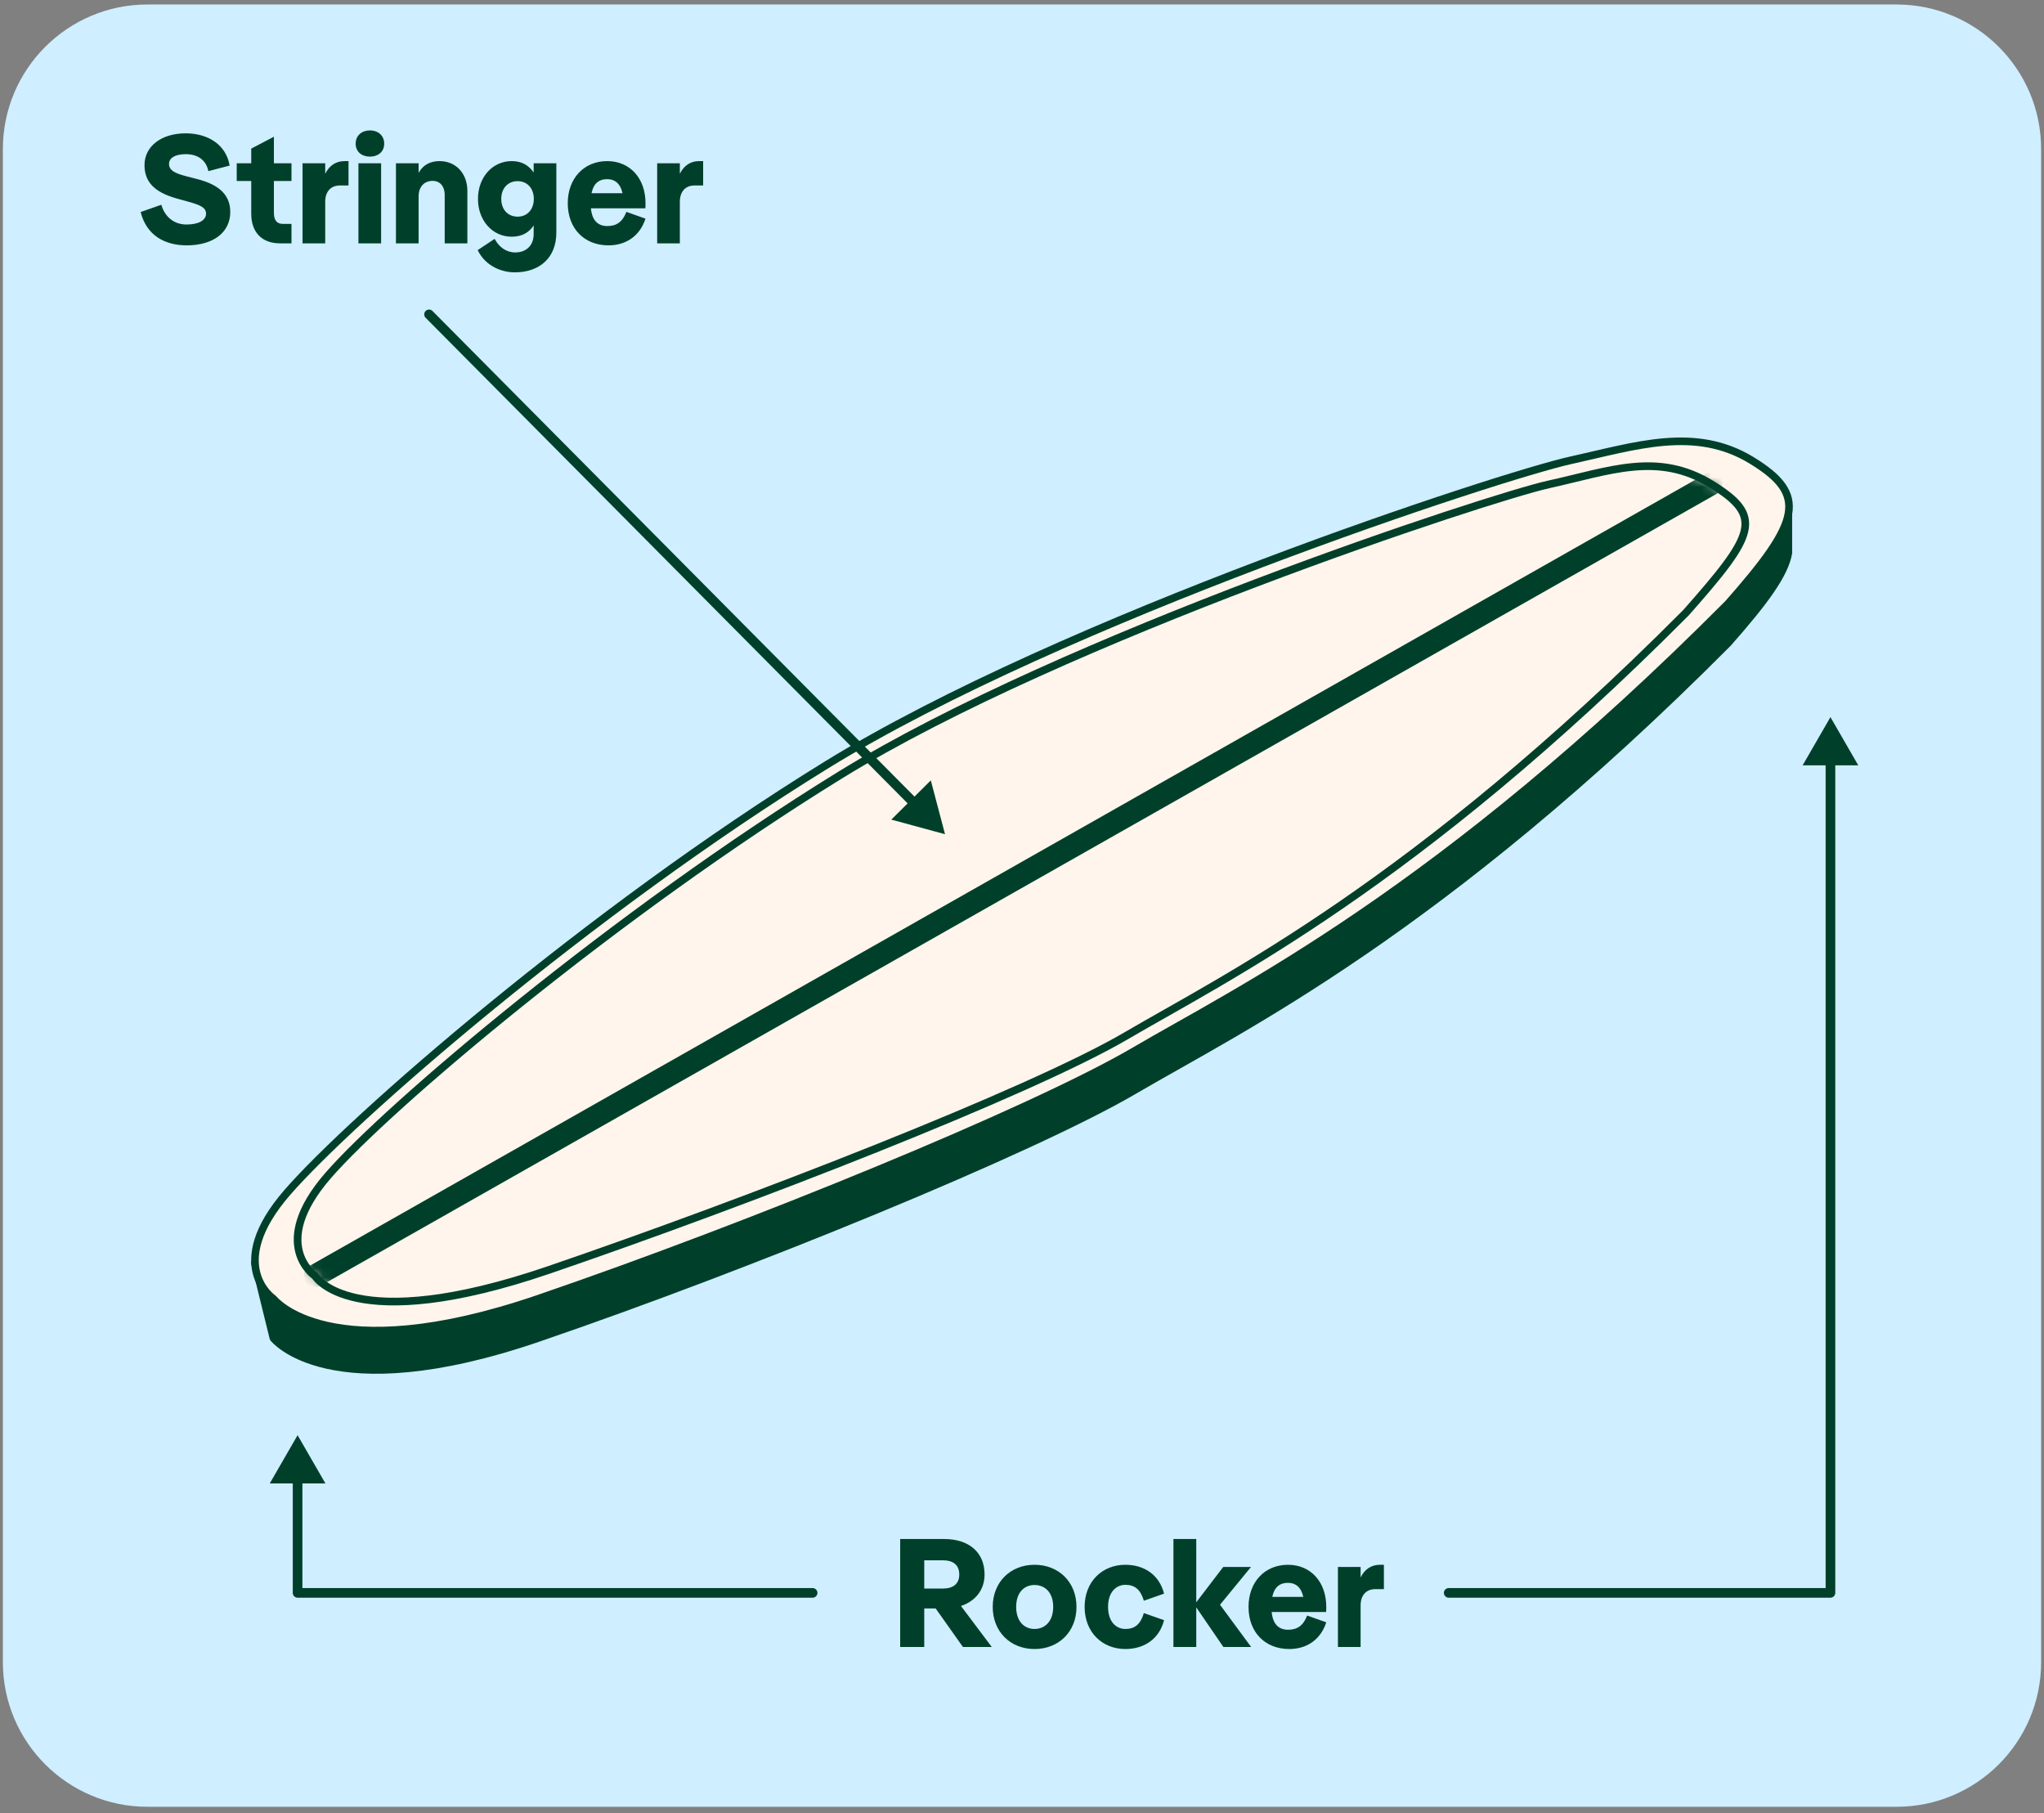 <svg width="212" height="188" viewBox="0 0 212 188" fill="none" xmlns="http://www.w3.org/2000/svg">
<rect x="0" y="0" width="212" height="188" fill="#808080" stroke="none"/>
<path d="M196.703 0.465H15.297C7.013 0.465 0.297 7.181 0.297 15.465V172.357C0.297 180.641 7.013 187.357 15.297 187.357H196.703C204.987 187.357 211.703 180.641 211.703 172.357V15.465C211.703 7.181 204.987 0.465 196.703 0.465Z" fill="#CFEEFF"/>
<path d="M185.483 57.366C185.09 59.566 183.016 62.389 179.227 66.68C149.339 96.711 128.46 106.721 117.734 113.013C107.008 119.305 77.55 131.313 55.813 138.754C34.076 146.195 28.356 138.754 28.356 138.754L26.439 130.96L66.467 99.713L146.907 54.953L175.652 51.521L185.483 52.272V57.366Z" fill="#00402A" stroke="#00402A" stroke-width="0.787" stroke-linecap="round" stroke-linejoin="round"/>
<path d="M28.36 134.676C28.36 134.676 34.08 142.113 55.817 134.676C77.554 127.239 107.017 115.228 117.738 108.936C128.459 102.644 149.338 92.636 179.231 62.602C186.81 54.021 187.525 51.302 181.662 47.729C175.799 44.156 169.612 46.26 162.928 47.729C155.773 49.302 110.302 64.175 85.705 79.329C61.108 94.483 36.368 116.082 29.79 123.661C23.212 131.24 28.36 134.676 28.36 134.676Z" fill="#FFF5EC" stroke="#00402A" stroke-width="0.787" stroke-linecap="round" stroke-linejoin="round"/>
<mask id="mask0_3817_769" style="mask-type:luminance" maskUnits="userSpaceOnUse" x="30" y="48" width="152" height="87">
<path d="M32.671 132.303C32.671 132.303 36.431 138.703 56.961 131.675C77.491 124.647 106.751 113.307 116.88 107.364C127.009 101.421 146.64 91.897 174.869 63.533C182.027 55.433 182.998 53.56 177.461 50.184C171.924 46.808 166.952 48.837 160.64 50.229C154.577 51.566 110.366 66.055 87.14 80.372C63.914 94.689 40.24 114.745 34.027 121.903C27.814 129.061 32.671 132.303 32.671 132.303Z" fill="white"/>
</mask>
<g mask="url(#mask0_3817_769)">
<path d="M177.461 50.184L32.671 132.304" stroke="#00402A" stroke-width="2.362" stroke-linecap="round" stroke-linejoin="round"/>
</g>
<path d="M32.671 132.303C32.671 132.303 36.431 138.703 56.961 131.675C77.491 124.647 106.751 113.307 116.88 107.364C127.009 101.421 146.64 91.897 174.869 63.533C182.027 55.433 182.998 53.56 177.461 50.184C171.924 46.808 166.952 48.837 160.64 50.229C154.577 51.566 110.366 66.055 87.14 80.372C63.914 94.689 40.24 114.745 34.027 121.903C27.814 129.061 32.671 132.303 32.671 132.303Z" stroke="#00402A" stroke-width="0.796" stroke-linecap="round" stroke-linejoin="round"/>
<path d="M19.355 25.442C17.163 25.442 15.211 24.466 14.587 21.986L16.731 21.234C17.083 22.434 17.995 23.282 19.355 23.282C20.603 23.282 21.371 22.834 21.371 22.162C21.371 21.49 20.699 21.234 19.355 20.866L18.315 20.578C16.043 19.938 14.987 18.882 14.987 17.122C14.987 15.186 16.715 13.826 19.259 13.826C21.563 13.826 23.451 14.994 23.819 17.17L21.611 17.746C21.371 16.546 20.443 15.986 19.275 15.986C18.155 15.986 17.531 16.386 17.531 16.994C17.531 17.73 18.283 18.002 19.371 18.29L20.427 18.562C22.763 19.154 23.883 20.242 23.883 21.986C23.883 24.066 22.171 25.442 19.355 25.442ZM26.057 22.162V18.77H24.553V16.93H26.057V15.41L28.409 14.178V16.93H30.233V18.77H28.409V22.066C28.409 22.834 28.713 23.218 29.337 23.218H30.233V25.234H29.033C27.161 25.234 26.057 24.082 26.057 22.162ZM35.747 16.706H36.147V19.234H35.235C34.371 19.234 33.731 19.81 33.731 20.914V25.234H31.379V16.93H33.731V18.018C34.195 17.09 34.915 16.706 35.747 16.706ZM38.376 16.242C37.544 16.242 36.888 15.762 36.888 14.898C36.888 14.034 37.544 13.522 38.376 13.522C39.192 13.522 39.848 14.034 39.848 14.898C39.848 15.762 39.192 16.242 38.376 16.242ZM37.176 25.234V16.93H39.528V25.234H37.176ZM45.595 16.706C47.243 16.706 48.475 17.938 48.475 19.81V25.234H46.123V20.226C46.123 19.266 45.579 18.754 44.891 18.754C44.043 18.754 43.419 19.314 43.419 20.37V25.234H41.067V16.93H43.419V17.922C43.899 17.058 44.683 16.706 45.595 16.706ZM55.35 17.89V16.93H57.702V24.13C57.702 26.706 55.99 28.242 53.382 28.242C52.166 28.242 50.406 27.698 49.542 25.938L51.302 24.77C51.766 25.634 52.518 26.178 53.446 26.178C54.47 26.178 55.35 25.554 55.35 24.274V23.378C54.902 24.066 54.182 24.546 53.078 24.546C51.046 24.546 49.574 22.834 49.574 20.626C49.574 18.418 51.046 16.706 53.078 16.706C54.182 16.706 54.886 17.202 55.35 17.89ZM53.686 22.466C54.678 22.466 55.366 21.73 55.366 20.626C55.366 19.522 54.678 18.786 53.686 18.786C52.678 18.786 51.99 19.522 51.99 20.626C51.99 21.73 52.678 22.466 53.686 22.466ZM62.999 23.442C63.927 23.442 64.567 23.026 64.967 21.97L66.951 22.674C66.343 24.53 64.871 25.442 63.111 25.442C60.599 25.442 58.887 23.698 58.887 21.074C58.887 18.498 60.567 16.706 62.983 16.706C65.335 16.706 66.951 18.482 66.951 21.074C66.951 21.234 66.951 21.442 66.935 21.602H61.287C61.415 22.914 62.055 23.442 62.999 23.442ZM62.983 18.578C62.103 18.578 61.559 19.042 61.351 20.034H64.567C64.343 19.026 63.767 18.578 62.983 18.578ZM72.529 16.706H72.929V19.234H72.017C71.153 19.234 70.513 19.81 70.513 20.914V25.234H68.161V16.93H70.513V18.018C70.977 17.09 71.697 16.706 72.529 16.706Z" fill="#00402A"/>
<path d="M99.669 166.534L102.869 170.79H99.877L97.045 166.79H95.861V170.79H93.365V159.59H97.925C100.517 159.59 102.117 160.982 102.117 163.27C102.117 164.854 101.173 166.038 99.669 166.534ZM97.797 161.798H95.861V164.726H97.797C98.853 164.726 99.493 164.246 99.493 163.27C99.493 162.262 98.837 161.798 97.797 161.798ZM107.299 170.998C104.803 170.998 102.963 169.206 102.963 166.63C102.963 164.054 104.803 162.262 107.299 162.262C109.811 162.262 111.651 164.054 111.651 166.63C111.651 169.206 109.811 170.998 107.299 170.998ZM107.299 168.918C108.403 168.918 109.235 168.102 109.235 166.63C109.235 165.158 108.403 164.358 107.299 164.358C106.211 164.358 105.395 165.158 105.395 166.63C105.395 168.102 106.211 168.918 107.299 168.918ZM116.719 170.998C114.319 170.998 112.495 169.254 112.495 166.63C112.495 164.006 114.319 162.262 116.719 162.262C118.623 162.262 120.223 163.254 120.735 165.254L118.639 165.99C118.287 164.806 117.679 164.342 116.719 164.342C115.791 164.342 114.927 165.062 114.927 166.63C114.927 168.198 115.791 168.918 116.719 168.918C117.679 168.918 118.287 168.454 118.639 167.27L120.735 168.006C120.223 170.006 118.623 170.998 116.719 170.998ZM121.706 170.79V159.59H124.074V166.15L126.874 162.486H129.753L126.538 166.406L129.77 170.79H126.89L124.074 166.678V170.79H121.706ZM133.607 168.998C134.535 168.998 135.175 168.582 135.575 167.526L137.559 168.23C136.951 170.086 135.479 170.998 133.719 170.998C131.207 170.998 129.495 169.254 129.495 166.63C129.495 164.054 131.174 162.262 133.591 162.262C135.943 162.262 137.559 164.038 137.559 166.63C137.559 166.79 137.559 166.998 137.543 167.158H131.895C132.023 168.47 132.663 168.998 133.607 168.998ZM133.591 164.134C132.711 164.134 132.167 164.598 131.959 165.59H135.175C134.951 164.582 134.375 164.134 133.591 164.134ZM143.136 162.262H143.536V164.79H142.624C141.76 164.79 141.12 165.366 141.12 166.47V170.79H138.768V162.486H141.12V163.574C141.584 162.646 142.304 162.262 143.136 162.262Z" fill="#00402A"/>
<path d="M44.855 32.247C44.66 32.051 44.344 32.05 44.148 32.244C43.952 32.439 43.951 32.755 44.145 32.951L44.855 32.247ZM98.016 86.505L96.542 80.923L92.445 84.99L98.016 86.505ZM44.145 32.951L94.491 83.664L95.201 82.959L44.855 32.247L44.145 32.951Z" fill="#00402A"/>
<path d="M150.257 164.676C149.981 164.676 149.757 164.9 149.757 165.176C149.757 165.452 149.981 165.676 150.257 165.676V164.676ZM189.851 165.176V165.676C190.127 165.676 190.351 165.452 190.351 165.176H189.851ZM189.851 74.364L186.964 79.364H192.738L189.851 74.364ZM150.257 165.676H189.851V164.676H150.257V165.676ZM190.351 165.176V78.864H189.351V165.176H190.351Z" fill="#00402A"/>
<path d="M84.283 165.676C84.559 165.676 84.783 165.452 84.783 165.176C84.783 164.9 84.559 164.676 84.283 164.676V165.676ZM30.865 165.176H30.365C30.365 165.452 30.589 165.676 30.865 165.676V165.176ZM30.865 148.826L27.979 153.826H33.752L30.865 148.826ZM84.283 164.676H30.865V165.676H84.283V164.676ZM31.365 165.176V153.326H30.365V165.176H31.365Z" fill="#00402A"/>
</svg>
